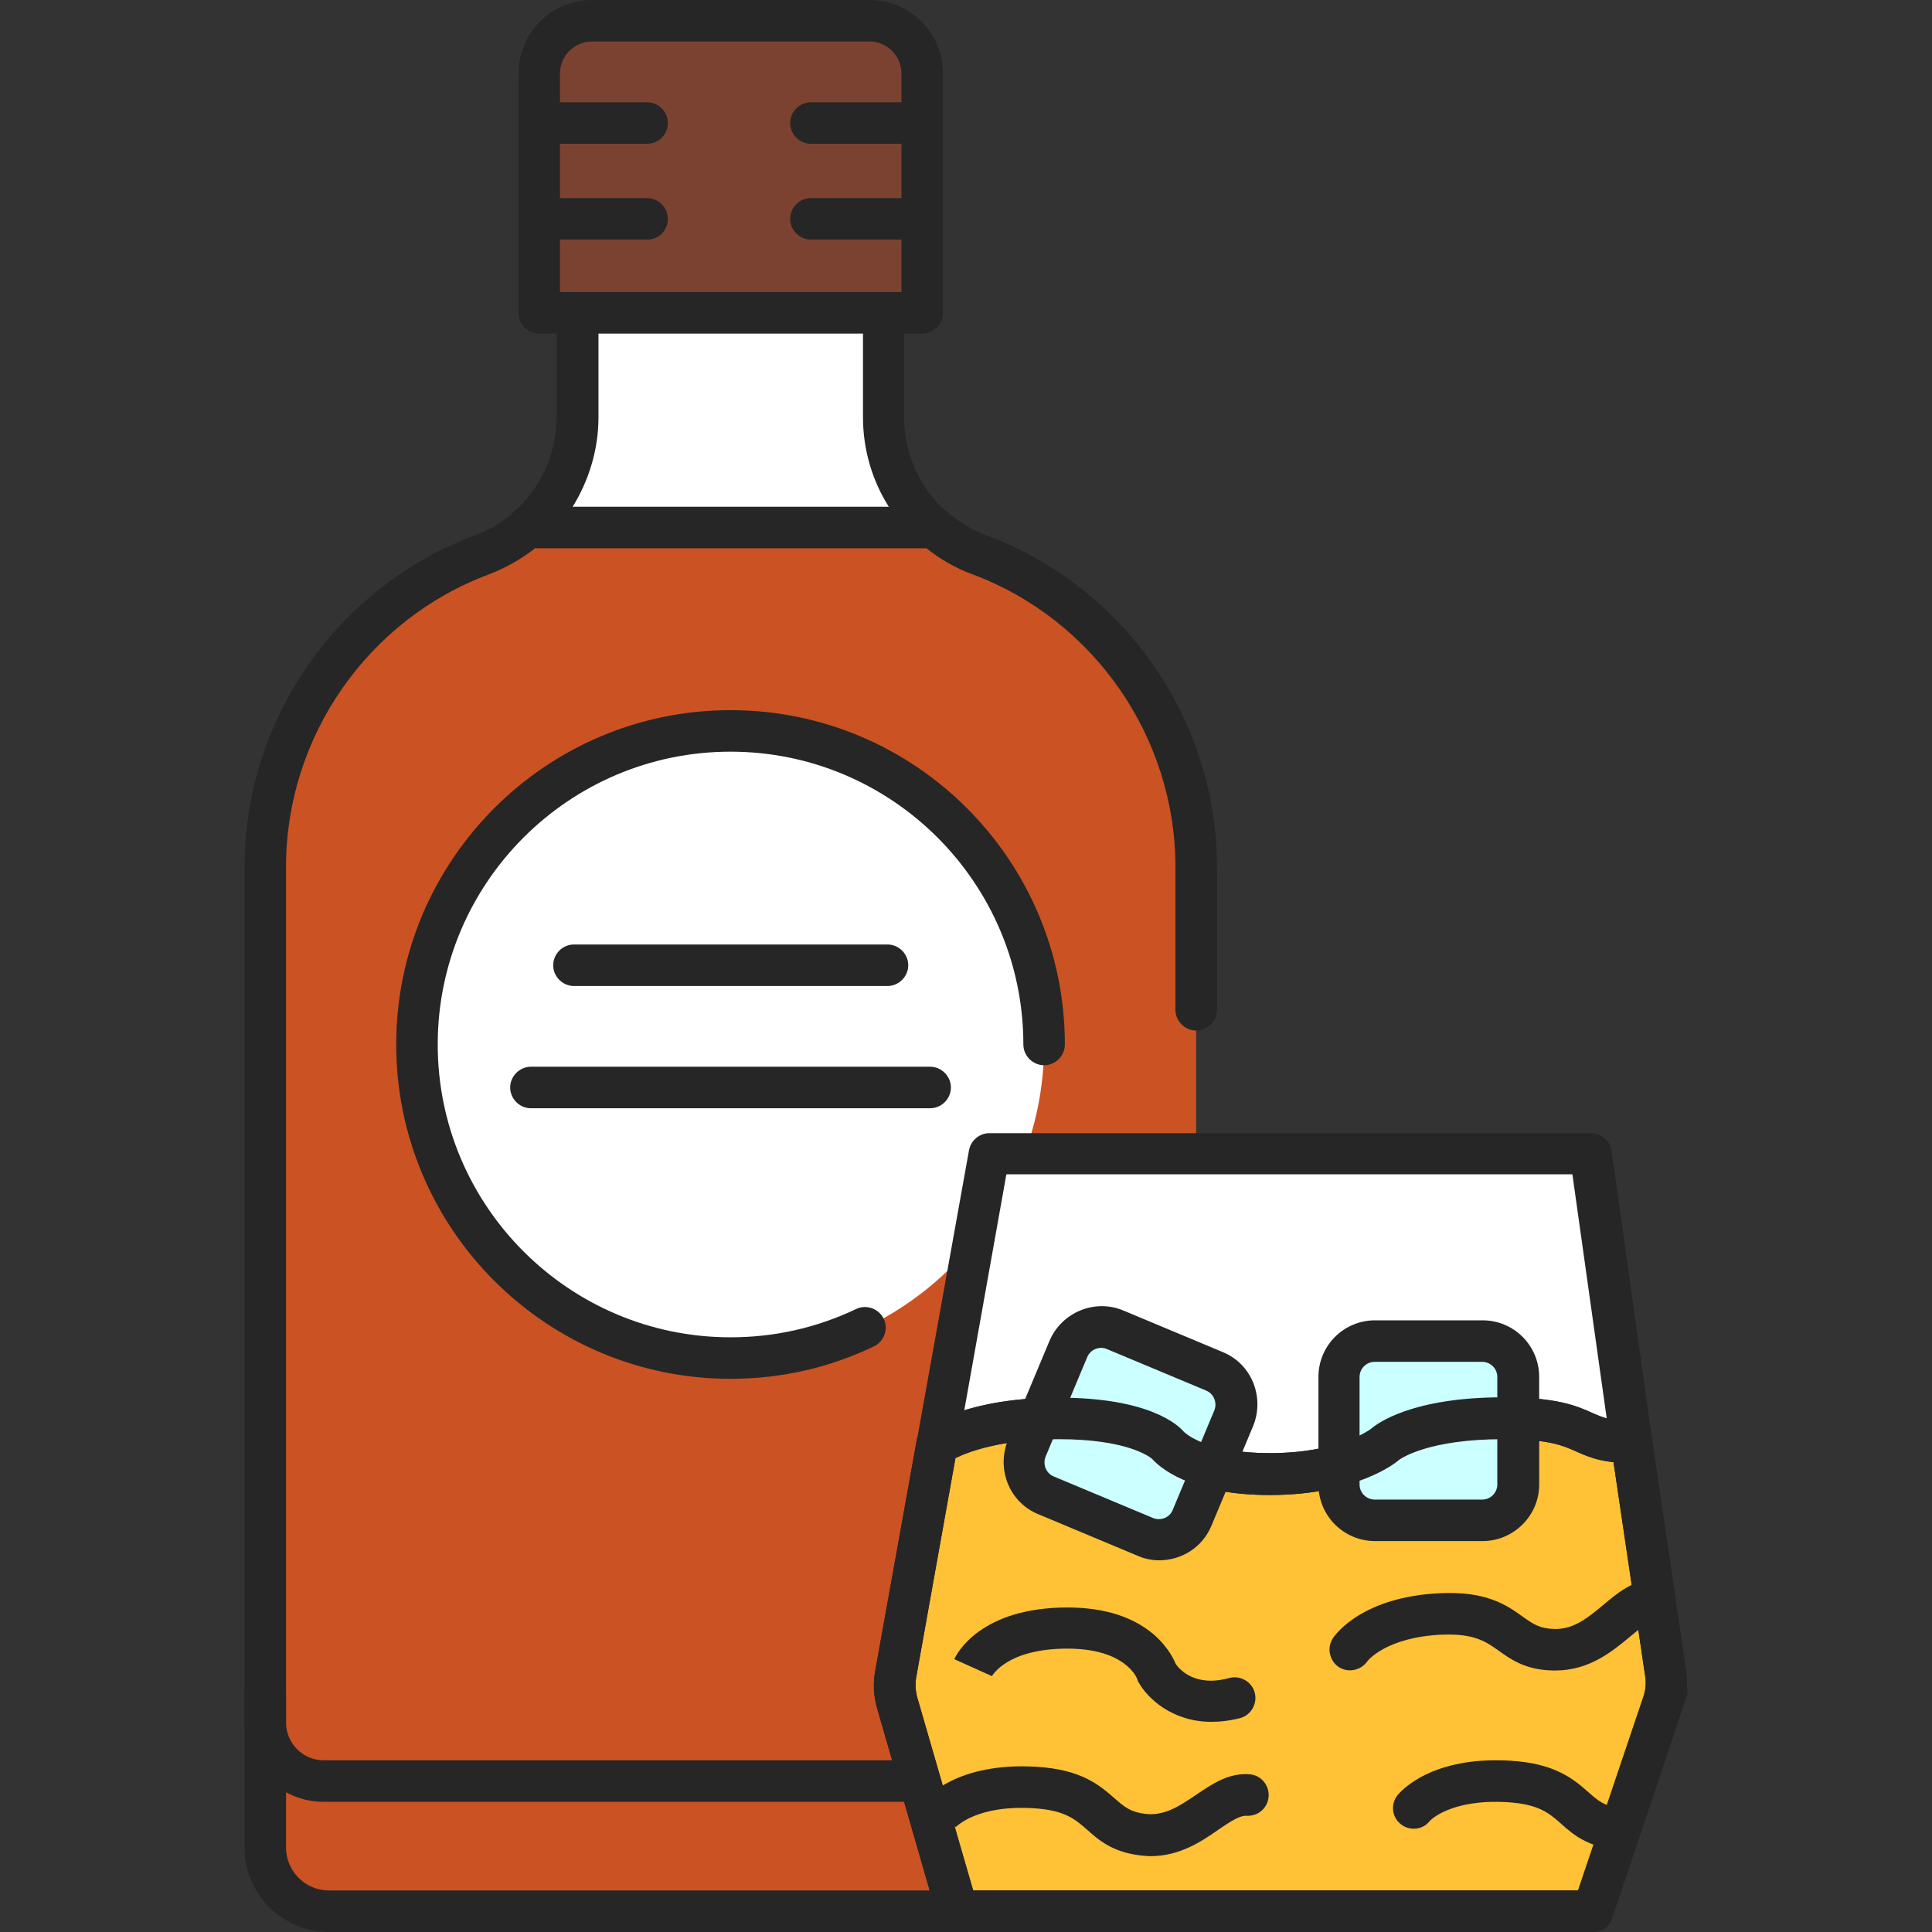 <svg width="90" height="90" viewBox="0 0 90 90" fill="none" xmlns="http://www.w3.org/2000/svg">
<rect x="0" y="0" width="90" height="90" fill="#333333" stroke="none"/>
<g clip-path="url(#clip0_80_4512)">
<path d="M41.168 19.424V9.844H26.912V19.441C26.912 21.463 26.033 23.326 24.574 24.609H43.506C42.047 23.309 41.168 21.445 41.168 19.424Z" fill="white"/>
<path d="M43.506 25.559H24.574C24.17 25.559 23.818 25.312 23.66 24.926C23.52 24.557 23.625 24.117 23.924 23.854C25.207 22.729 25.928 21.111 25.928 19.424V9.844C25.928 9.316 26.367 8.877 26.895 8.877H41.15C41.678 8.877 42.117 9.316 42.117 9.844V19.441C42.117 21.146 42.855 22.764 44.121 23.871C44.42 24.135 44.525 24.557 44.385 24.943C44.262 25.312 43.91 25.559 43.506 25.559ZM26.666 23.625H41.414C40.623 22.377 40.201 20.936 40.201 19.424V10.81H27.879V19.441C27.879 20.936 27.439 22.377 26.666 23.625Z" fill="#262626"/>
<path d="M45.633 25.857C44.842 25.559 44.121 25.119 43.506 24.592H24.574C23.959 25.137 23.238 25.559 22.447 25.857C16.559 28.055 12.357 33.732 12.357 40.377V86.062C12.357 87.697 13.693 89.033 15.328 89.033H52.752C54.387 89.033 55.723 87.697 55.723 86.062V40.377C55.723 33.732 51.522 28.055 45.633 25.857Z" fill="#CB5222"/>
<path d="M40.5 0.967H27.58C26.227 0.967 25.119 2.074 25.119 3.428V14.572H42.961V3.428C42.961 2.074 41.853 0.967 40.5 0.967Z" fill="#7C4231"/>
<path d="M42.961 15.539H25.119C24.592 15.539 24.152 15.1 24.152 14.572V3.428C24.152 1.529 25.682 0 27.58 0H40.5C42.398 0 43.928 1.529 43.928 3.428V14.572C43.928 15.1 43.488 15.539 42.961 15.539ZM26.086 13.605H41.994V3.428C41.994 2.602 41.326 1.934 40.5 1.934H27.58C26.754 1.934 26.086 2.602 26.086 3.428V13.605Z" fill="#262626"/>
<path d="M30.146 6.697H25.119C24.592 6.697 24.152 6.258 24.152 5.73C24.152 5.203 24.592 4.764 25.119 4.764H30.146C30.674 4.764 31.113 5.203 31.113 5.73C31.113 6.258 30.691 6.697 30.146 6.697Z" fill="#262626"/>
<path d="M30.146 11.162H25.119C24.592 11.162 24.152 10.723 24.152 10.195C24.152 9.668 24.592 9.229 25.119 9.229H30.146C30.674 9.229 31.113 9.668 31.113 10.195C31.113 10.723 30.691 11.162 30.146 11.162Z" fill="#262626"/>
<path d="M42.803 6.697H37.775C37.248 6.697 36.809 6.258 36.809 5.73C36.809 5.203 37.248 4.764 37.775 4.764H42.803C43.33 4.764 43.77 5.203 43.77 5.73C43.77 6.258 43.348 6.697 42.803 6.697Z" fill="#262626"/>
<path d="M42.803 11.162H37.775C37.248 11.162 36.809 10.723 36.809 10.195C36.809 9.668 37.248 9.229 37.775 9.229H42.803C43.33 9.229 43.77 9.668 43.77 10.195C43.77 10.723 43.348 11.162 42.803 11.162Z" fill="#262626"/>
<path d="M52.752 90H15.328C13.166 90 11.391 88.242 11.391 86.062V40.377C11.391 33.539 15.697 27.334 22.113 24.943C22.781 24.697 23.396 24.328 23.941 23.854C24.117 23.695 24.346 23.607 24.574 23.607H43.506C43.734 23.607 43.963 23.695 44.139 23.854C44.684 24.328 45.299 24.697 45.967 24.943C52.383 27.334 56.69 33.539 56.69 40.377V47.039C56.69 47.566 56.25 48.006 55.723 48.006C55.195 48.006 54.756 47.566 54.756 47.039V40.377C54.756 34.348 50.959 28.863 45.299 26.754C44.525 26.473 43.805 26.051 43.154 25.541H24.926C24.275 26.051 23.555 26.455 22.781 26.754C17.121 28.863 13.324 34.33 13.324 40.377V86.062C13.324 87.17 14.221 88.066 15.328 88.066H52.752C53.279 88.066 53.719 88.506 53.719 89.033C53.719 89.561 53.279 90 52.752 90Z" fill="#262626"/>
<path d="M34.031 63.264C42.099 63.264 48.639 56.724 48.639 48.656C48.639 40.589 42.099 34.049 34.031 34.049C25.964 34.049 19.424 40.589 19.424 48.656C19.424 56.724 25.964 63.264 34.031 63.264Z" fill="white"/>
<path d="M41.344 45.932H26.736C26.209 45.932 25.77 45.492 25.77 44.965C25.77 44.438 26.209 43.998 26.736 43.998H41.344C41.871 43.998 42.31 44.438 42.31 44.965C42.31 45.492 41.871 45.932 41.344 45.932Z" fill="#262626"/>
<path d="M43.33 51.627H24.732C24.205 51.627 23.766 51.188 23.766 50.66C23.766 50.133 24.205 49.693 24.732 49.693H43.33C43.857 49.693 44.297 50.133 44.297 50.66C44.297 51.188 43.857 51.627 43.33 51.627Z" fill="#262626"/>
<path d="M74.109 53.754H46.09L43.611 67.553L59.66 69.75L76.043 67.553L74.109 53.754Z" fill="white"/>
<path d="M59.66 70.717C59.625 70.717 59.572 70.717 59.537 70.699L43.488 68.502C43.225 68.467 42.996 68.326 42.838 68.115C42.68 67.904 42.627 67.641 42.662 67.377L45.141 53.578C45.228 53.121 45.633 52.787 46.09 52.787H74.109C74.584 52.787 75.006 53.139 75.076 53.613L77.01 67.412C77.045 67.676 76.975 67.922 76.816 68.133C76.658 68.344 76.43 68.467 76.166 68.502L59.766 70.699C59.748 70.717 59.695 70.717 59.66 70.717ZM44.736 66.727L59.643 68.766L74.936 66.709L73.248 54.703H46.881L44.736 66.727Z" fill="#262626"/>
<path d="M77.643 79.734H41.853C41.326 79.734 40.887 79.295 40.887 78.768C40.887 78.24 41.326 77.801 41.853 77.801H77.643C78.17 77.801 78.609 78.24 78.609 78.768C78.609 79.295 78.17 79.734 77.643 79.734Z" fill="#262626"/>
<path d="M34.031 64.231C25.453 64.231 18.457 57.252 18.457 48.656C18.457 40.078 25.436 33.082 34.031 33.082C42.627 33.082 49.605 40.06 49.605 48.656C49.605 49.184 49.166 49.623 48.639 49.623C48.111 49.623 47.672 49.184 47.672 48.656C47.672 41.133 41.555 35.016 34.031 35.016C26.508 35.016 20.391 41.133 20.391 48.656C20.391 56.18 26.508 62.297 34.031 62.297C36.07 62.297 38.039 61.857 39.885 60.978C40.359 60.75 40.94 60.961 41.168 61.435C41.397 61.91 41.186 62.49 40.711 62.719C38.619 63.721 36.369 64.231 34.031 64.231Z" fill="#262626"/>
<path d="M77.59 77.959L76.008 67.184C73.371 67.184 74.197 66.076 70.014 66.076C65.848 66.076 64.512 67.307 64.512 67.307C64.512 67.307 62.877 68.678 59.15 68.678C55.424 68.678 54.387 67.307 54.387 67.307C54.387 67.307 53.35 66.076 49.324 66.076C45.299 66.076 43.629 67.324 43.629 67.324L41.713 77.977C41.625 78.434 41.66 78.908 41.783 79.365L44.578 89.051H74.18L77.432 79.365C77.607 78.891 77.66 78.416 77.59 77.959Z" fill="#FFC136"/>
<path d="M74.197 90H44.596C44.156 90 43.787 89.719 43.664 89.297L40.869 79.611C40.693 79.014 40.658 78.398 40.781 77.783L42.697 67.131C42.732 66.885 42.873 66.674 43.066 66.533C43.26 66.393 45.123 65.109 49.324 65.109C53.578 65.109 54.897 66.41 55.125 66.674C55.142 66.691 55.143 66.691 55.143 66.691C55.266 66.814 56.267 67.693 59.15 67.693C62.367 67.693 63.809 66.603 63.879 66.551C64.16 66.305 65.795 65.092 70.014 65.092C72.545 65.092 73.459 65.496 74.197 65.83C74.689 66.041 75.041 66.199 76.008 66.199C76.482 66.199 76.887 66.551 76.957 67.025L78.539 77.801C78.627 78.416 78.574 79.049 78.363 79.629L75.111 89.314C74.988 89.736 74.619 90 74.197 90ZM45.334 88.066H73.512L76.553 79.049C76.658 78.75 76.693 78.416 76.641 78.1L75.164 68.115C74.355 68.027 73.881 67.816 73.406 67.606C72.773 67.324 72.123 67.043 70.014 67.043C66.568 67.043 65.285 67.922 65.144 68.027C65.127 68.045 65.144 68.027 65.127 68.045C65.057 68.115 63.176 69.644 59.15 69.644C55.389 69.644 53.982 68.309 53.666 67.957C53.56 67.869 52.523 67.043 49.324 67.043C46.652 67.043 45.123 67.623 44.508 67.922L42.68 78.135C42.627 78.451 42.645 78.768 42.732 79.084L45.334 88.066ZM53.648 67.904C53.648 67.922 53.666 67.922 53.648 67.904C53.648 67.922 53.648 67.922 53.648 67.904Z" fill="#262626"/>
<path d="M69.064 62.455H64.055C63.123 62.455 62.385 63.211 62.385 64.125V69.135C62.385 70.066 63.141 70.805 64.055 70.805H69.064C69.996 70.805 70.734 70.049 70.734 69.135V64.125C70.734 63.211 69.978 62.455 69.064 62.455Z" fill="#CCFFFF"/>
<path d="M69.064 71.789H64.055C62.596 71.789 61.418 70.611 61.418 69.152V64.143C61.418 62.684 62.596 61.506 64.055 61.506H69.064C70.523 61.506 71.701 62.684 71.701 64.143V69.152C71.701 70.611 70.506 71.789 69.064 71.789ZM64.037 63.44C63.65 63.44 63.334 63.756 63.334 64.143V69.152C63.334 69.539 63.65 69.856 64.037 69.856H69.047C69.434 69.856 69.75 69.539 69.75 69.152V64.143C69.75 63.756 69.434 63.44 69.047 63.44H64.037Z" fill="#262626"/>
<path d="M56.566 63.879L51.943 61.945C51.1 61.594 50.115 61.998 49.764 62.842L47.83 67.465C47.478 68.309 47.883 69.293 48.727 69.644L53.35 71.578C54.193 71.93 55.178 71.525 55.529 70.682L57.463 66.059C57.832 65.215 57.428 64.231 56.566 63.879Z" fill="#CCFFFF"/>
<path d="M54 72.685C53.666 72.685 53.315 72.615 52.998 72.475L48.375 70.541C47.725 70.277 47.215 69.767 46.951 69.117C46.688 68.467 46.688 67.746 46.951 67.096L48.885 62.473C49.447 61.137 50.994 60.486 52.33 61.049L56.953 62.982C57.603 63.246 58.113 63.756 58.377 64.406C58.641 65.056 58.641 65.777 58.377 66.428L56.443 71.051C56.022 72.088 55.037 72.685 54 72.685ZM51.293 62.789C51.205 62.789 51.117 62.806 51.029 62.842C50.853 62.912 50.713 63.053 50.643 63.228L48.709 67.852C48.639 68.027 48.639 68.221 48.709 68.396C48.779 68.572 48.92 68.713 49.096 68.783L53.719 70.717C54.07 70.857 54.492 70.699 54.633 70.33L56.566 65.707C56.637 65.531 56.637 65.338 56.566 65.162C56.496 64.986 56.355 64.846 56.18 64.775L51.557 62.842C51.486 62.806 51.381 62.789 51.293 62.789Z" fill="#262626"/>
<path d="M74.197 90H44.596C44.156 90 43.787 89.719 43.664 89.297L40.869 79.611C40.693 79.014 40.658 78.398 40.781 77.783L42.697 67.131C42.732 66.885 42.873 66.674 43.066 66.533C43.26 66.393 45.123 65.109 49.324 65.109C53.578 65.109 54.897 66.41 55.125 66.674C55.142 66.691 55.143 66.691 55.143 66.691C55.266 66.814 56.267 67.693 59.15 67.693C62.367 67.693 63.809 66.603 63.879 66.551C64.16 66.305 65.795 65.092 70.014 65.092C72.545 65.092 73.459 65.496 74.197 65.83C74.689 66.041 75.041 66.199 76.008 66.199C76.482 66.199 76.887 66.551 76.957 67.025L78.539 77.801C78.627 78.416 78.574 79.049 78.363 79.629L75.111 89.314C74.988 89.736 74.619 90 74.197 90ZM45.334 88.066H73.512L76.553 79.049C76.658 78.75 76.693 78.416 76.641 78.1L75.164 68.115C74.355 68.027 73.881 67.816 73.406 67.606C72.773 67.324 72.123 67.043 70.014 67.043C66.568 67.043 65.285 67.922 65.144 68.027C65.127 68.045 65.144 68.027 65.127 68.045C65.057 68.115 63.176 69.644 59.15 69.644C55.389 69.644 53.982 68.309 53.666 67.957C53.56 67.869 52.523 67.043 49.324 67.043C46.652 67.043 45.123 67.623 44.508 67.922L42.68 78.135C42.627 78.451 42.645 78.768 42.732 79.084L45.334 88.066ZM53.648 67.904C53.648 67.922 53.666 67.922 53.648 67.904C53.648 67.922 53.648 67.922 53.648 67.904Z" fill="#262626"/>
<path d="M72.457 77.818C72.422 77.818 72.404 77.818 72.369 77.818C71.068 77.801 70.365 77.291 69.803 76.887C69.205 76.465 68.678 76.096 67.201 76.148C64.564 76.254 63.703 77.379 63.703 77.379C63.404 77.818 62.807 77.941 62.367 77.66C61.928 77.361 61.805 76.764 62.086 76.324C62.209 76.131 63.475 74.373 67.131 74.215C69.275 74.127 70.189 74.777 70.928 75.305C71.42 75.656 71.719 75.867 72.422 75.885C73.318 75.902 73.969 75.358 74.672 74.777C75.357 74.197 76.078 73.6 77.062 73.564C77.59 73.547 78.047 73.969 78.064 74.496C78.082 75.023 77.66 75.481 77.133 75.498C76.816 75.516 76.377 75.867 75.92 76.254C75.111 76.922 74.039 77.818 72.457 77.818Z" fill="#262626"/>
<path d="M53.596 86.467C53.438 86.467 53.279 86.449 53.103 86.431C51.82 86.273 51.17 85.711 50.643 85.236C50.08 84.744 49.605 84.322 48.129 84.234C45.492 84.076 44.543 85.096 44.508 85.131L44.525 85.113L43.031 83.9C43.19 83.707 44.613 82.09 48.252 82.301C50.397 82.424 51.24 83.18 51.926 83.777C52.383 84.181 52.664 84.41 53.35 84.498C54.246 84.603 54.949 84.129 55.705 83.619C56.461 83.109 57.217 82.582 58.201 82.652C58.728 82.687 59.133 83.144 59.098 83.689C59.062 84.217 58.605 84.621 58.06 84.586C57.744 84.568 57.27 84.885 56.777 85.219C56.004 85.764 54.967 86.467 53.596 86.467Z" fill="#262626"/>
<path d="M75.305 86.15C75.269 86.15 75.234 86.15 75.182 86.15C73.898 85.992 73.248 85.43 72.721 84.955C72.158 84.463 71.684 84.041 70.207 83.953C67.57 83.795 66.603 84.814 66.603 84.832C66.269 85.254 65.654 85.306 65.25 84.972C64.828 84.639 64.775 84.023 65.109 83.619C65.268 83.426 66.691 81.808 70.33 82.019C72.475 82.142 73.318 82.898 74.004 83.496C74.461 83.9 74.742 84.129 75.428 84.217C75.955 84.287 76.342 84.762 76.272 85.289C76.201 85.781 75.797 86.15 75.305 86.15Z" fill="#262626"/>
<path d="M56.426 80.209C54.615 80.209 53.473 79.119 53.068 78.416C53.016 78.346 52.998 78.293 52.98 78.223C52.928 78.082 52.348 76.799 49.728 76.799C46.916 76.799 46.23 78.047 46.195 78.1C46.195 78.082 46.213 78.082 46.213 78.082L44.455 77.291C44.56 77.045 45.668 74.883 49.728 74.883C53.42 74.883 54.527 76.922 54.773 77.519C54.932 77.748 55.652 78.609 57.252 78.17C57.762 78.029 58.307 78.328 58.447 78.838C58.588 79.348 58.289 79.893 57.779 80.033C57.305 80.156 56.848 80.209 56.426 80.209Z" fill="#262626"/>
<path d="M42.75 83.936H15.082C13.043 83.936 11.391 82.283 11.391 80.244V78.785C11.391 78.258 11.83 77.818 12.357 77.818C12.885 77.818 13.324 78.258 13.324 78.785V80.244C13.324 81.211 14.115 82.002 15.082 82.002H42.75C43.277 82.002 43.717 82.441 43.717 82.969C43.717 83.496 43.295 83.936 42.75 83.936Z" fill="#262626"/>
</g>
<defs>
<clipPath id="clip0_80_4512">
<rect width="90" height="90" fill="white"/>
</clipPath>
</defs>
</svg>
